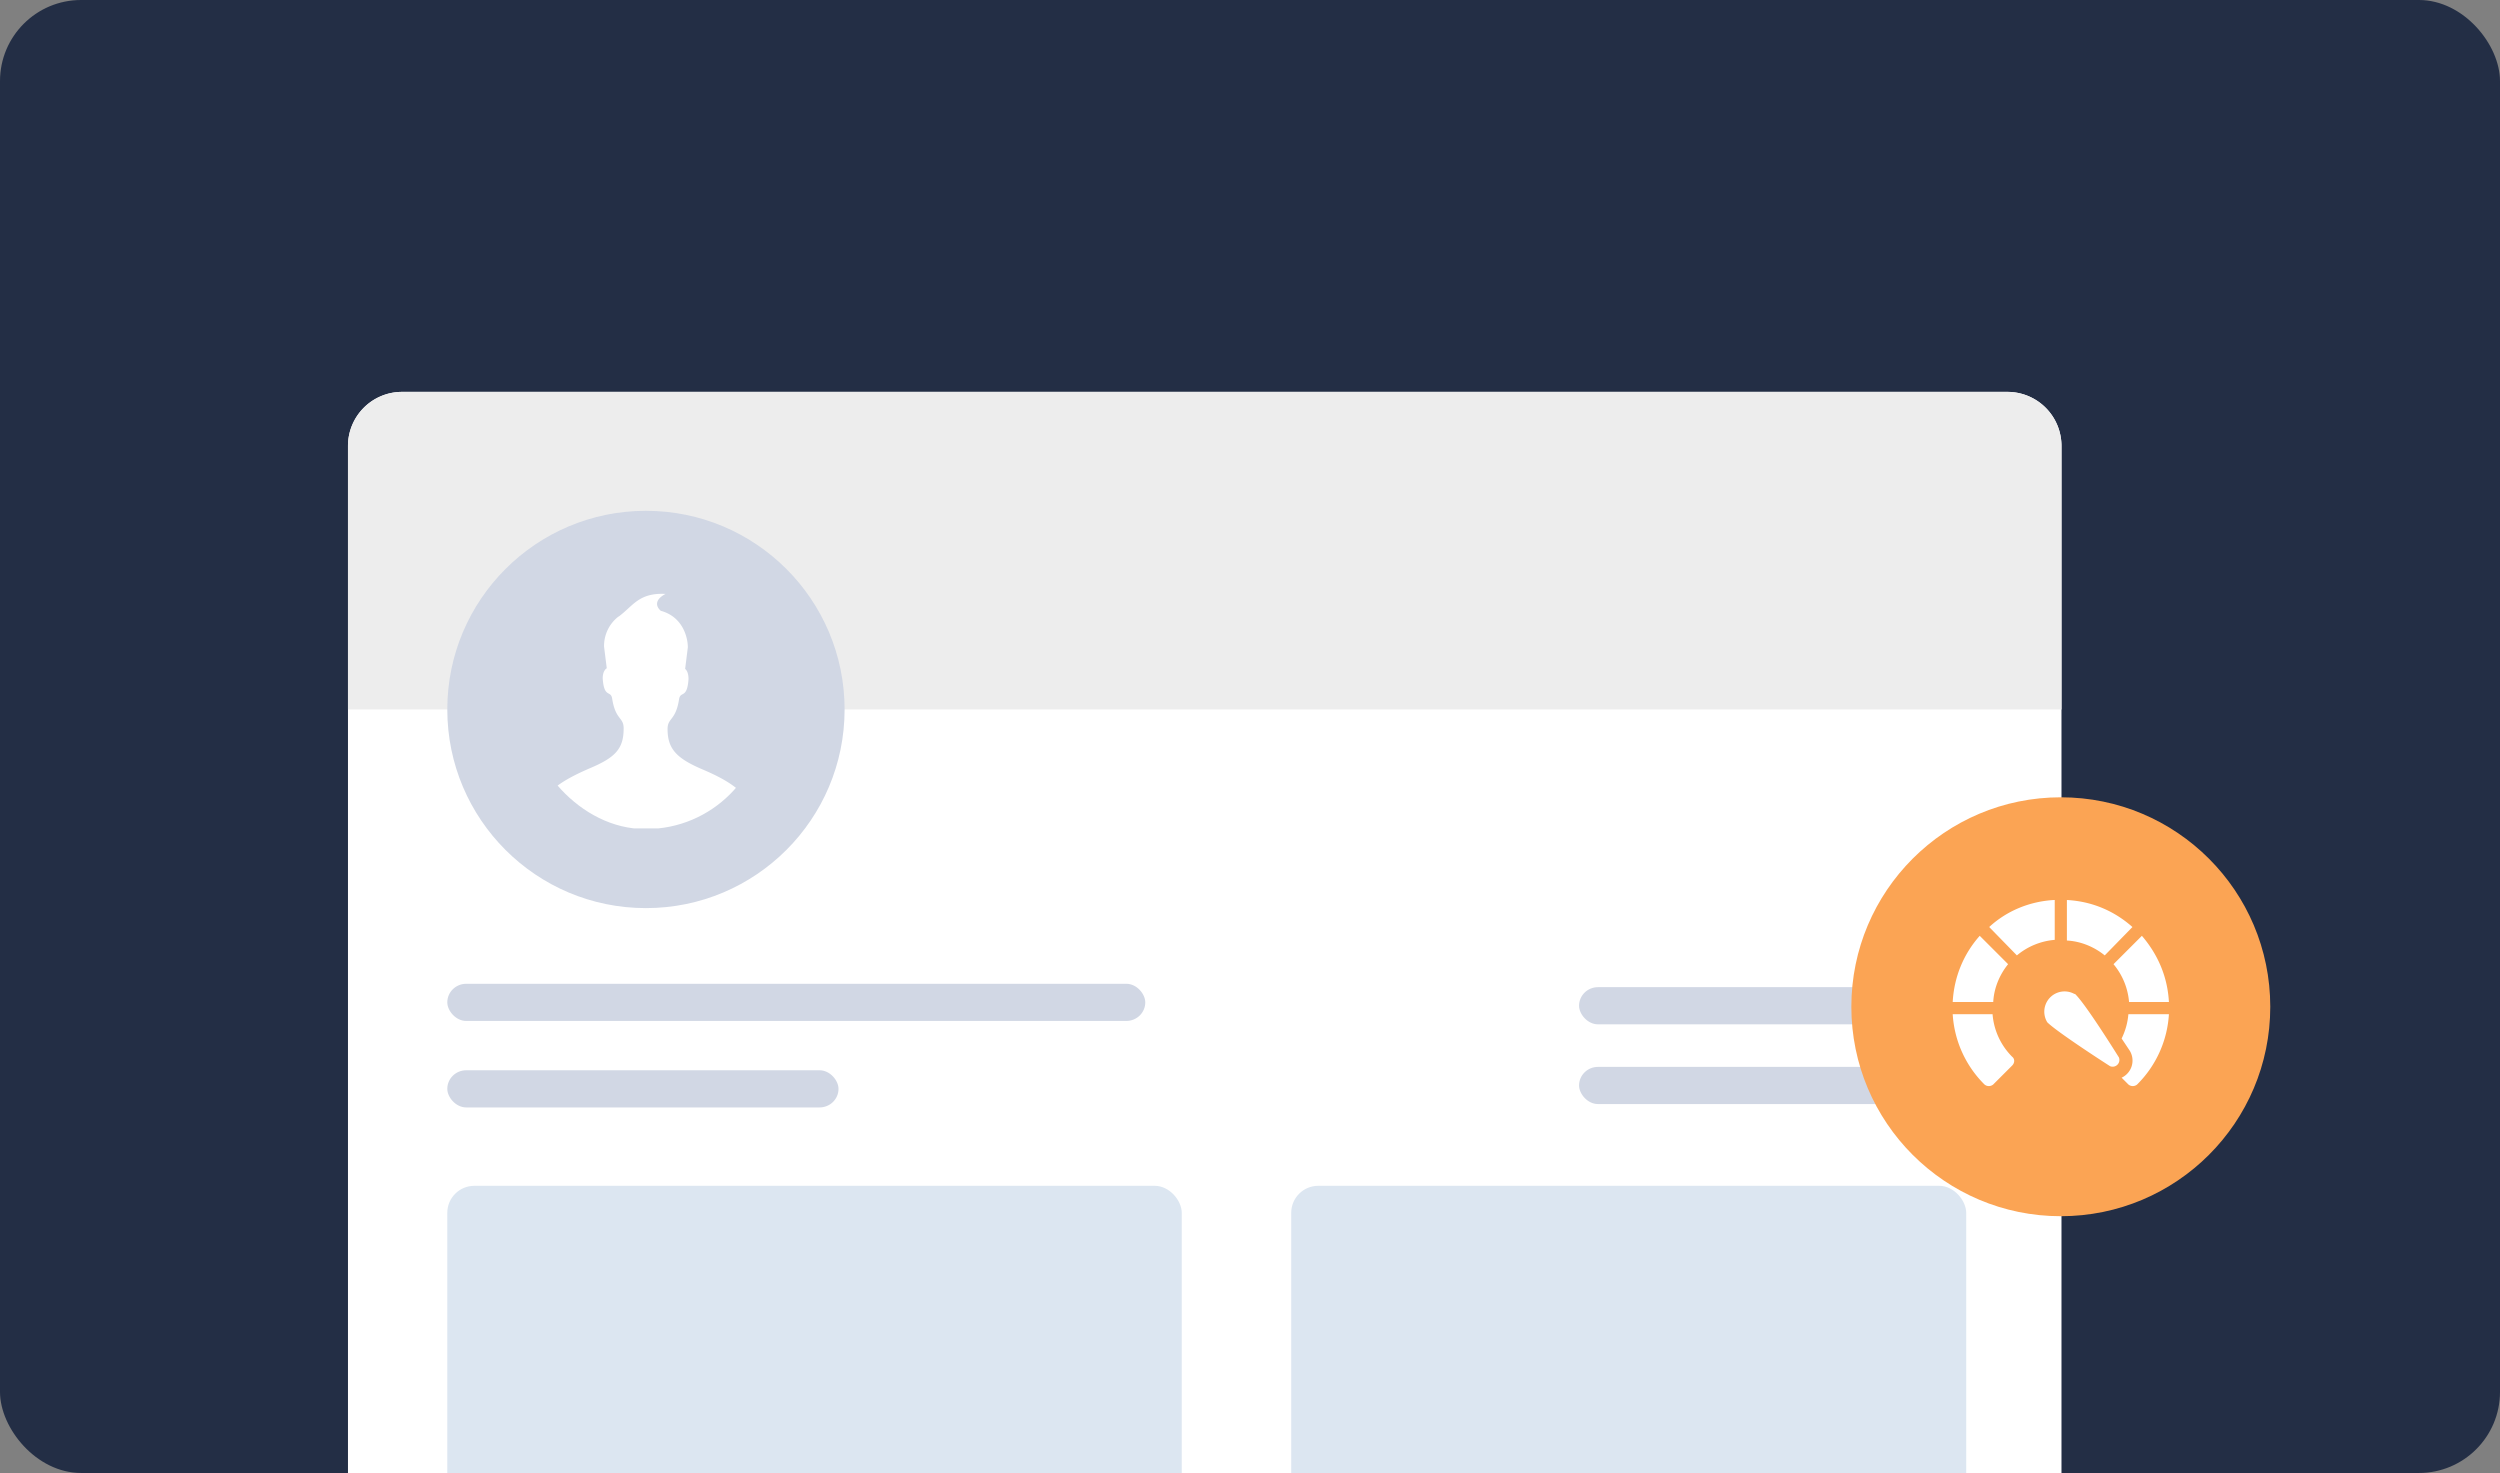 <svg xmlns="http://www.w3.org/2000/svg" width="370" height="218" fill="none"><rect width="100%" height="100%" fill="#808080" stroke="none"/><g clip-path="url(#a)"><path fill="#232E45" d="M0 0h370v218H0z"/><path fill="#fff" d="M51.5 66a8 8 0 0 1 8-8h237.6a8 8 0 0 1 8 8v225H51.5V66Z"/><rect width="103.3" height="5.5" x="66.2" y="145.6" fill="#D1D7E4" rx="2.8"/><rect width="57.9" height="5.5" x="66.2" y="158.4" fill="#D1D7E4" rx="2.8"/><rect width="108.7" height="54.4" x="66.2" y="175.5" fill="#DCE6F1" rx="4"/><rect width="99.9" height="54.4" x="191.1" y="175.5" fill="#DCE6F1" rx="4"/><rect width="57.9" height="5.5" x="233.7" y="146.1" fill="#D1D7E4" rx="2.8"/><rect width="57.9" height="5.5" x="233.7" y="157.9" fill="#D1D7E4" rx="2.8"/><path fill="#EDEDED" d="M51.5 66a8 8 0 0 1 8-8h237.6a8 8 0 0 1 8 8v39H51.5V66Z"/><circle cx="95.6" cy="105" r="29.4" fill="#D1D7E4"/><g clip-path="url(#b)"><path fill="#fff" d="M91.6 91.2a5.5 5.5 0 0 0-2.2 4.5l.4 3.2s-.6.3-.6 1.5c.2 3 1.2 1.7 1.4 3 .5 3.2 1.7 2.7 1.7 4.4 0 3-1.2 4.3-5 5.9-3.7 1.6-7.6 3.7-7.6 7.2v1.7h31.7V121c0-3.5-3.8-5.6-7.6-7.2-3.7-1.6-5-3-5-5.9 0-1.7 1.2-1.2 1.7-4.4.2-1.3 1.2 0 1.4-3 0-1.2-.5-1.5-.5-1.5l.4-3.2c0-1.4-.7-4.5-4-5.4-.7-.6-1-1.6.7-2.5-4-.2-4.8 1.8-7 3.4Z"/></g><circle cx="305" cy="149" r="31" fill="#FBA454"/><path fill="#fff" d="M304 133.2c-3.6.2-7 1.6-9.6 4l4.1 4.2a10 10 0 0 1 5.6-2.3v-5.9ZM297.2 142.7l-4.2-4.2c-2.4 2.7-3.8 6.1-4 9.8h6c.1-2 .9-4 2.2-5.6ZM315 148.3h6c-.2-3.7-1.6-7-4-9.8l-4.2 4.2a10 10 0 0 1 2.3 5.6ZM315 150.1a10 10 0 0 1-1 3.6l1.2 1.8a2.8 2.8 0 0 1-1.2 4l1 1a1 1 0 0 0 1.3 0 16 16 0 0 0 4.7-10.4h-6ZM295 150.1h-6a16 16 0 0 0 4.7 10.4 1 1 0 0 0 1.3 0l2.8-2.8c.4-.4.4-1 0-1.3a10 10 0 0 1-2.9-6.3ZM315.6 137.2c-2.7-2.4-6-3.8-9.7-4v6c2 .1 4 .9 5.6 2.2l4.1-4.2ZM307 147.1a3 3 0 0 0-4 4.2c1.4 1.4 8.5 6 9.3 6.5a1 1 0 0 0 1.3-1.3c-.5-.8-5-8-6.5-9.4Z"/></g><defs><clipPath id="a"><rect width="370" height="218" fill="#fff" rx="12"/></clipPath><clipPath id="b"><rect width="35.3" height="35.3" x="77.9" y="87.4" fill="#fff" rx="17.6"/></clipPath></defs></svg>